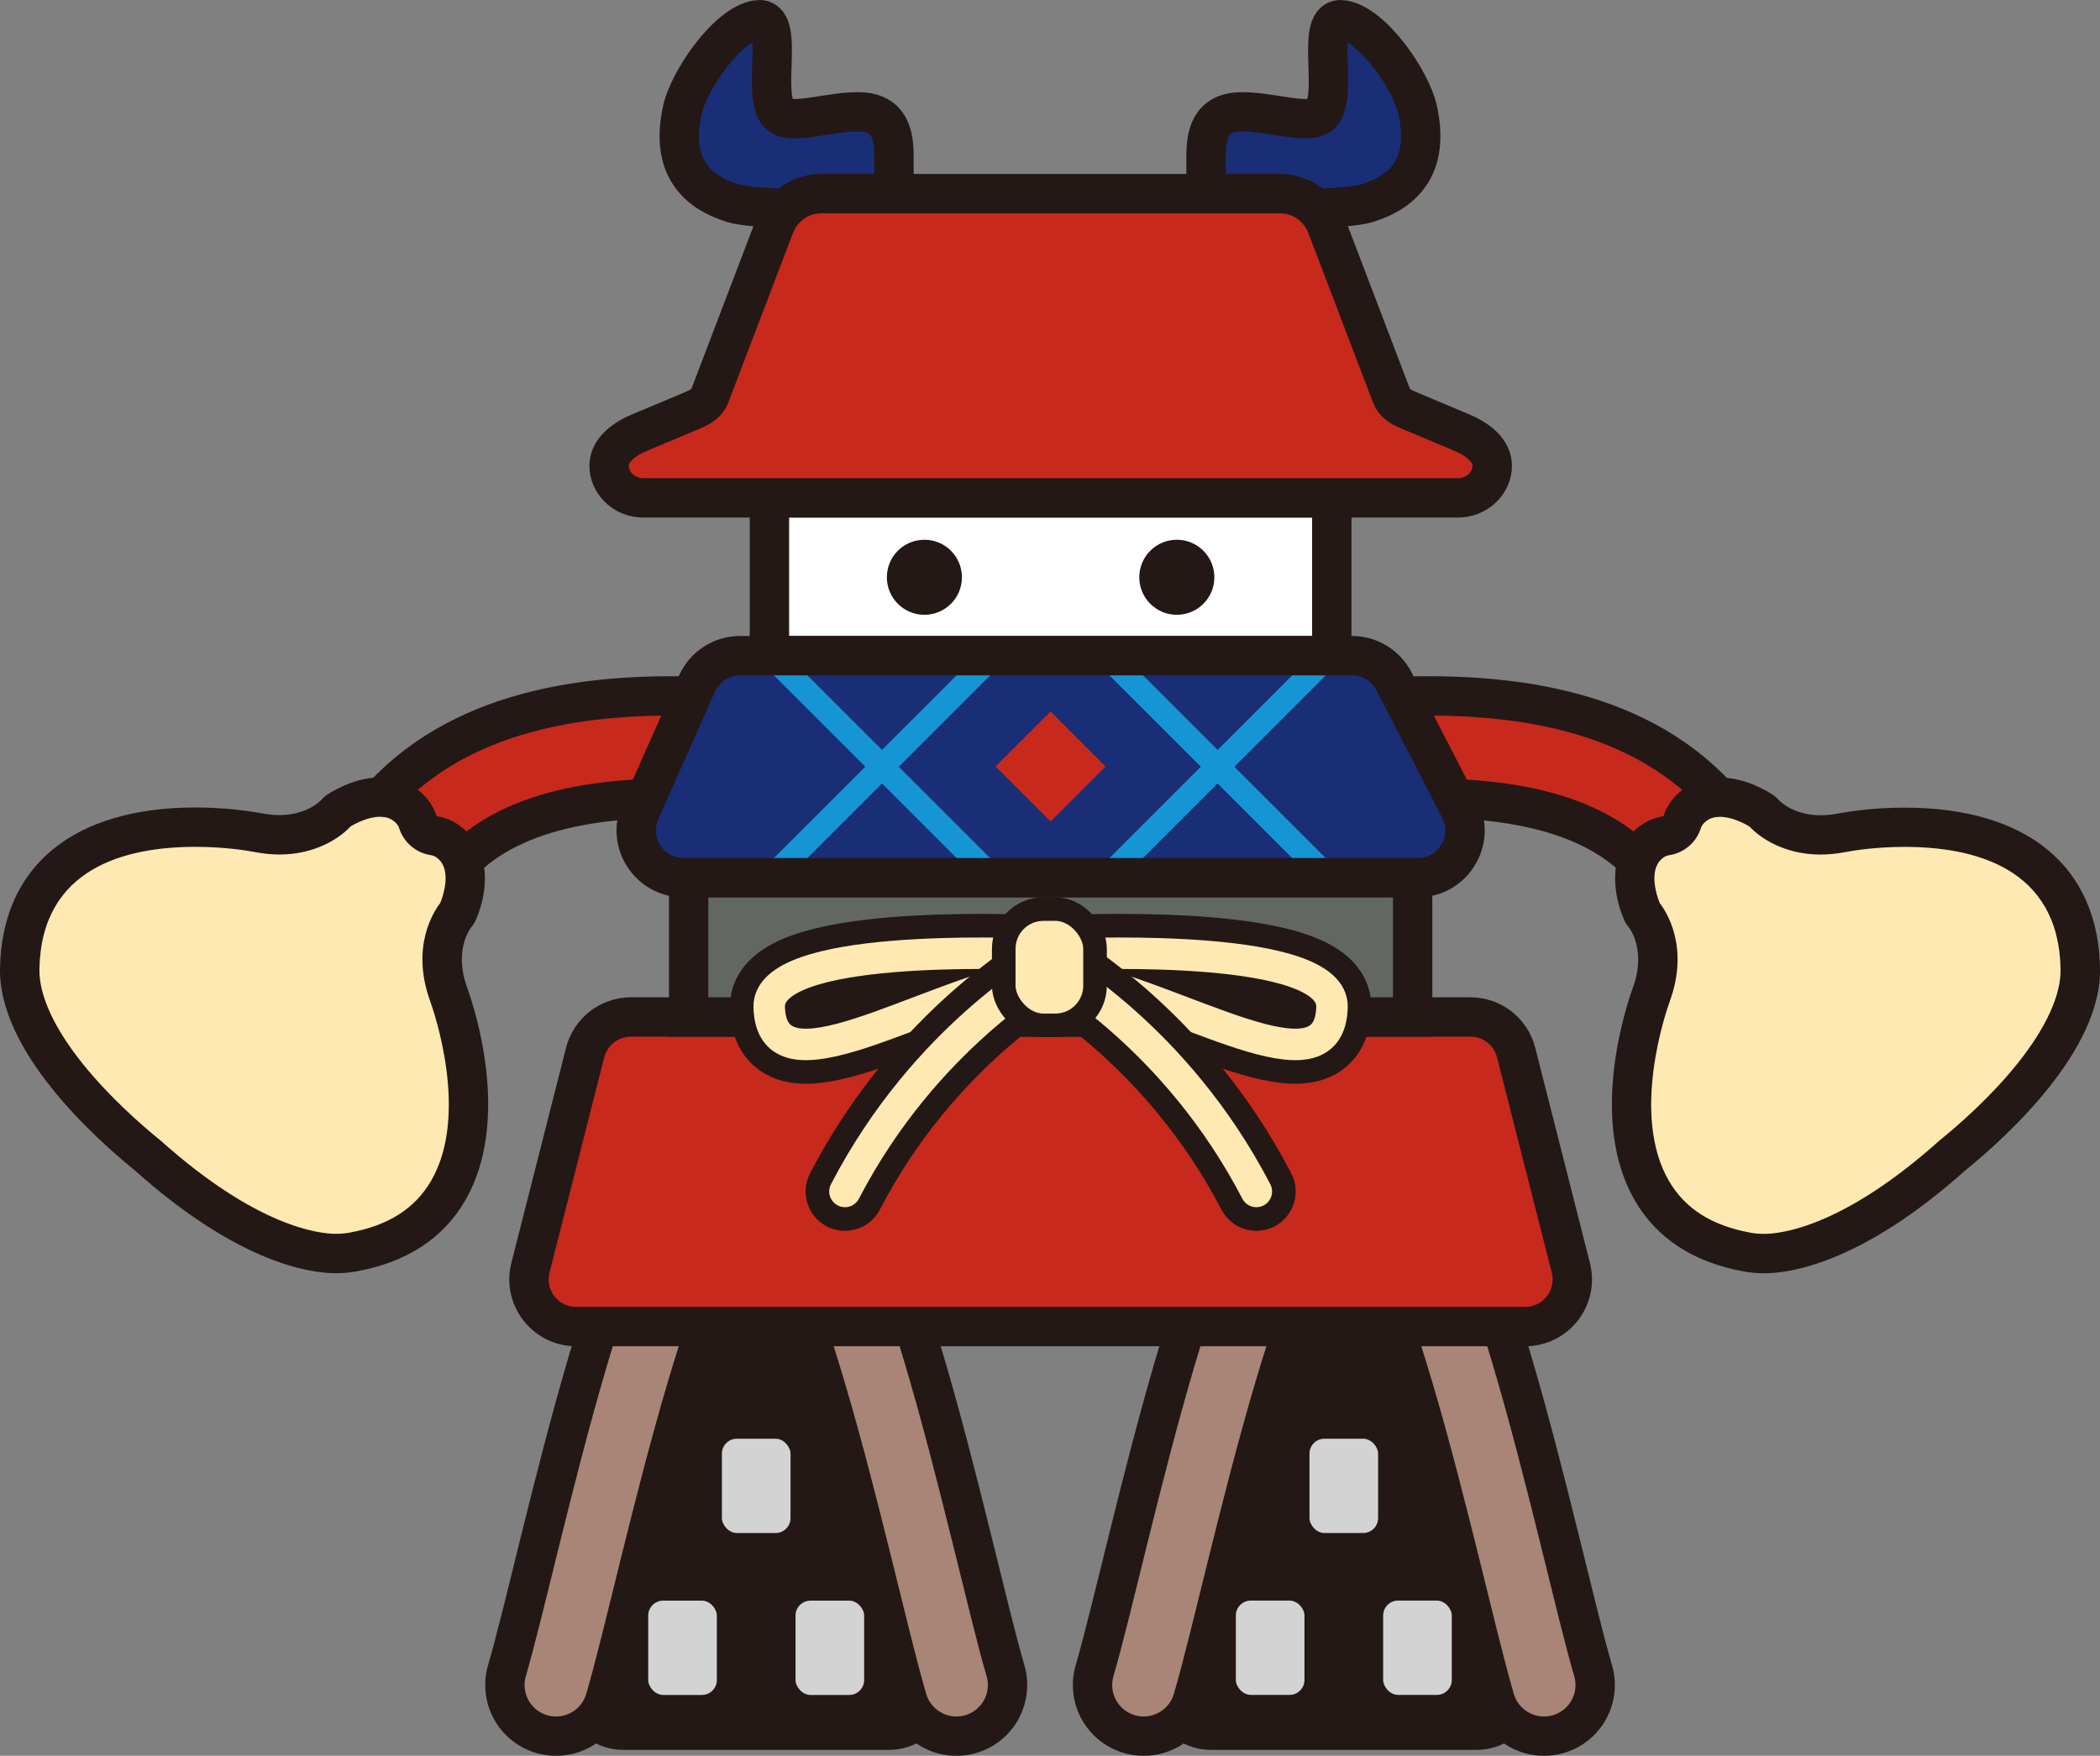 <svg viewBox="0 0 378.2 316.29" xmlns="http://www.w3.org/2000/svg" xmlns:xlink="http://www.w3.org/1999/xlink"><rect x="0" y="0" width="378.2" height="316.29" fill="#808080" stroke="none"/><clipPath id="a"><path d="m255.33 158.1h-132.24c-6.15 0-10.27-6.33-7.77-11.96l10.2-22.98c1.36-3.07 4.41-5.05 7.77-5.05h110.2c3.18 0 6.1 1.78 7.56 4.61l11.84 22.98c2.92 5.66-1.19 12.4-7.56 12.4z"/></clipPath><g stroke="#231815"><path d="m217.2 31.82v-3.14c0-2.96 0-8.07 5.57-8.49 5.23-.39 12.55 2.4 14.93.55 3.77-2.93-1.28-18 4.16-17.16s12.26 10.98 13.42 16.1c2.71 11.98-4.58 15.54-9.21 16.96-2.89.89-16.14 1.48-24.04.59-2.76-.31-4.83-2.64-4.83-5.42z" fill="#192e76" stroke-miterlimit="10" stroke-width="7.09"/><path d="m161 31.82v-3.14c0-2.96 0-8.07-5.57-8.49-5.23-.39-12.55 2.4-14.93.55-3.77-2.93 1.28-18-4.16-17.16s-12.26 10.98-13.42 16.1c-2.71 11.98 4.58 15.54 9.21 16.96 2.89.89 16.14 1.48 24.04.59 2.76-.31 4.83-2.64 4.83-5.42z" fill="#192e76" stroke-miterlimit="10" stroke-width="7.09"/><path d="m226.38 234.74-16.85 62.18c-1.97 7.25 2.38 14.76 8.54 14.76h47.89c6.23 0 10.59-7.67 8.49-14.96l-17.92-62.18c-1.28-4.45-4.68-7.42-8.49-7.42h-13.12c-3.87 0-7.31 3.07-8.54 7.62z" fill="#231815" stroke-linecap="round" stroke-linejoin="round" stroke-width="7.09"/><path d="m278.07 303.54c-6.44-21.94-20.58-95.34-36.05-96.4-15.47 1.06-29.61 74.46-36.05 96.4" fill="none" stroke-linecap="round" stroke-linejoin="round" stroke-width="25.51"/></g><path d="m278.07 303.54c-6.44-21.94-20.58-95.34-36.05-96.4-15.47 1.06-29.61 74.46-36.05 96.4" fill="none" stroke="#a88577" stroke-linecap="round" stroke-linejoin="round" stroke-width="11.34"/><rect fill="#d2d3d2" height="16.99" rx="2.69" transform="matrix(-1 0 0 -1 484.03 535.33)" width="12.36" x="235.84" y="259.17"/><rect fill="#d2d3d2" height="16.99" rx="2.69" transform="matrix(-1 0 0 -1 510.56 593.66)" width="12.36" x="249.1" y="288.34"/><rect fill="#d2d3d2" height="16.99" rx="2.69" transform="matrix(-1 0 0 -1 457.5 593.66)" width="12.36" x="222.57" y="288.34"/><path d="m304.79 152.41c-11.23-14.66-30.85-18.33-51.28-17.79" fill="#ce8f6d"/><path d="m304.79 152.41c-11.23-14.66-30.85-18.33-51.28-17.79" fill="none" stroke="#231815" stroke-linecap="round" stroke-linejoin="round" stroke-width="25.51"/><path d="m304.79 152.41c-11.23-14.66-30.85-18.33-51.28-17.79" fill="none" stroke="#c8291d" stroke-linecap="round" stroke-linejoin="round" stroke-width="11.34"/><path d="m317.73 225.82c-1.05 0-2.06-.09-3.02-.26-8.02-1.44-13.82-5.18-17.25-11.12-7.5-13-1.36-31.73-.05-35.36 3.06-8.49-.89-13.73-1.35-14.3-.04-.04-.07-.08-.11-.13-.04-.04-.07-.09-.1-.14-1.28-2.67-2.77-8.65.74-12.15 1.02-1.02 2.19-1.63 3.47-1.82 1.34-.2 2.46-1.14 2.87-2.44.39-1.23 1.18-2.29 2.34-3.13 1.28-.93 2.73-1.38 4.44-1.38 3.91 0 7.51 2.48 7.67 2.58.05.03.09.07.12.12.03.04 3.39 4.1 10.34 4.1 1.18 0 2.42-.12 3.67-.36 2.02-.38 6.21-1.02 11.48-1.02 20.12 0 31.36 9.06 31.65 25.51.24 13.66-17.54 29.15-23 33.58-.04.04-.09.07-.13.11-4.62 4.13-20.72 17.6-33.8 17.6z" fill="#ffe9b3"/><path d="m309.73 147.14c2.09 0 4.38 1.15 5.37 1.77 1.88 2.04 6.3 5.03 12.75 5.03 1.4 0 2.86-.14 4.33-.42 1.9-.36 5.84-.96 10.82-.96 12.64 0 27.78 3.82 28.1 22.03.08 4.66-2.59 10.51-7.71 16.94-4.9 6.14-10.86 11.3-13.97 13.82-.09.07-.17.14-.26.22-17.35 15.5-28.45 16.7-31.44 16.7-.84 0-1.64-.07-2.39-.2-7.04-1.27-11.88-4.34-14.8-9.4-6.86-11.89-.53-30.32.22-32.38 3.53-9.79-.72-16.17-1.83-17.6-.71-1.67-1.86-5.78.18-7.81.48-.48.96-.75 1.48-.82 2.69-.39 4.92-2.29 5.74-4.88.16-.5.5-.94 1.05-1.33.66-.48 1.41-.7 2.36-.7m0-7.09c-2.45 0-4.64.69-6.52 2.05-1.8 1.31-3.03 3-3.64 4.94-2.03.29-3.89 1.25-5.46 2.81-4.92 4.89-3.22 12.48-1.44 16.19.17.35.39.68.65.97.09.11 3.24 4.03.77 10.86-1.4 3.88-7.97 23.98.31 38.33 3.97 6.88 10.6 11.2 19.69 12.84 1.17.21 2.39.32 3.65.32 4.65 0 17.47-1.8 36.16-18.5 7.46-6.05 24.57-21.57 24.31-36.39-.32-18.42-13.15-28.99-35.19-28.99-5.56 0-9.99.68-12.13 1.08-1.04.2-2.05.29-3.02.29-5.09 0-7.56-2.76-7.58-2.79-.25-.3-.54-.57-.86-.79-.47-.33-4.77-3.21-9.69-3.21z" fill="#231815"/><path d="m151.82 234.74 16.85 62.18c1.97 7.25-2.38 14.76-8.54 14.76h-47.89c-6.23 0-10.59-7.67-8.49-14.96l17.92-62.18c1.28-4.45 4.68-7.42 8.49-7.42h13.12c3.87 0 7.31 3.07 8.54 7.62z" fill="#231815" stroke="#231815" stroke-linecap="round" stroke-linejoin="round" stroke-width="7.09"/><path d="m100.14 303.54c6.44-21.94 20.58-95.34 36.05-96.4 15.47 1.06 29.61 74.46 36.05 96.4" fill="none" stroke="#231815" stroke-linecap="round" stroke-linejoin="round" stroke-width="25.51"/><path d="m100.14 303.54c6.44-21.94 20.58-95.34 36.05-96.4 15.47 1.06 29.61 74.46 36.05 96.4" fill="none" stroke="#a88577" stroke-linecap="round" stroke-linejoin="round" stroke-width="11.34"/><rect fill="#d2d3d2" height="16.99" rx="2.69" width="12.36" x="130.01" y="259.17"/><rect fill="#d2d3d2" height="16.99" rx="2.69" width="12.36" x="116.74" y="288.34"/><rect fill="#d2d3d2" height="16.99" rx="2.69" width="12.36" x="143.27" y="288.34"/><path d="m264.8 183.2h-151.18c-3.89 0-7.28 2.64-8.24 6.41l-9.85 38.76c-1.37 5.38 2.7 10.6 8.24 10.6h170.89c5.55 0 9.61-5.22 8.24-10.6l-9.85-38.76c-.96-3.77-4.35-6.41-8.24-6.41z" fill="#c8291d" stroke="#231815" stroke-linecap="round" stroke-linejoin="round" stroke-width="7.09"/><path d="m73.41 152.41c11.23-14.66 30.85-18.33 51.28-17.79" fill="#ce8f6d"/><path d="m73.41 152.41c11.23-14.66 30.85-18.33 51.28-17.79" fill="none" stroke="#231815" stroke-linecap="round" stroke-linejoin="round" stroke-width="25.51"/><path d="m73.41 152.41c11.23-14.66 30.85-18.33 51.28-17.79" fill="none" stroke="#c8291d" stroke-linecap="round" stroke-linejoin="round" stroke-width="11.34"/><path d="m60.47 225.82c-13.08 0-29.18-13.47-33.8-17.6-.04-.04-.08-.07-.13-.11-5.46-4.42-23.24-19.92-23-33.58.29-16.45 11.53-25.51 31.65-25.51 5.27 0 9.45.64 11.48 1.02 1.26.24 2.49.36 3.67.36 6.95 0 10.31-4.07 10.34-4.11s.07-.08.12-.11c.15-.11 3.76-2.58 7.67-2.58 1.71 0 3.16.45 4.44 1.38 1.17.85 1.96 1.9 2.34 3.14.41 1.3 1.52 2.25 2.87 2.44 1.28.19 2.45.8 3.47 1.82 3.52 3.5 2.02 9.47.75 12.14-.03.05-.06.1-.1.15-.04.04-.08.09-.12.14-.46.57-4.4 5.82-1.34 14.29 1.31 3.62 7.45 22.36-.05 35.36-3.43 5.94-9.23 9.68-17.25 11.12-.96.17-1.97.26-3.02.26z" fill="#ffe9b3"/><path d="m68.47 147.14c.95 0 1.7.22 2.36.7.55.4.89.83 1.05 1.33.82 2.59 3.05 4.49 5.74 4.88.52.08 1 .34 1.48.82 2.04 2.03.89 6.14.18 7.81-1.11 1.43-5.36 7.81-1.83 17.6.74 2.06 7.08 20.5.22 32.38-2.92 5.06-7.76 8.14-14.8 9.4-.75.14-1.56.2-2.39.2-2.99 0-14.09-1.2-31.44-16.7-.08-.08-.17-.15-.26-.22-3.12-2.53-9.08-7.69-13.97-13.82-5.13-6.43-7.79-12.28-7.71-16.94.32-18.21 15.46-22.03 28.1-22.03 4.98 0 8.92.6 10.82.96 1.47.28 2.93.42 4.33.42 6.45 0 10.88-2.98 12.75-5.03 1-.62 3.28-1.77 5.37-1.77m0-7.09c-4.92 0-9.21 2.89-9.69 3.21-.32.22-.61.49-.86.79-.02.03-2.49 2.79-7.58 2.79-.96 0-1.98-.1-3.02-.29-2.15-.4-6.58-1.08-12.13-1.08-22.04.02-34.86 10.58-35.19 29.01-.26 14.82 16.85 30.34 24.31 36.39 18.69 16.7 31.51 18.5 36.16 18.5 1.25 0 2.48-.11 3.65-.32 9.09-1.63 15.72-5.95 19.69-12.84 8.28-14.36 1.71-34.45.31-38.33-2.47-6.83.69-10.76.77-10.86.26-.29.48-.62.65-.97 1.78-3.71 3.47-11.3-1.44-16.19-1.57-1.56-3.43-2.52-5.46-2.81-.61-1.94-1.84-3.63-3.64-4.94-1.88-1.36-4.07-2.05-6.52-2.05z" fill="#231815"/><path d="m138.57 89.68h101.28v28.44h-101.28z" fill="#fff" stroke="#231815" stroke-miterlimit="10" stroke-width="7.09"/><path d="m124.02 158.1h130.39v25.1h-130.39z" fill="#636764" stroke="#231815" stroke-miterlimit="10" stroke-width="7.09"/><g clip-path="url(#a)" fill="#192e76" stroke="#1695d4" stroke-miterlimit="10" stroke-width="4.25"><path d="m167.72 116.73h42.76v42.76h-42.76z" transform="matrix(.707 -.707 .707 .707 -42.27 174.17)"/><path d="m137.48 146.96h42.76v42.76h-42.76z" transform="matrix(.707 -.707 .707 .707 -72.51 161.64)"/><path d="m197.96 86.49h42.76v42.76h-42.76z" transform="matrix(.707 -.707 .707 .707 -12.03 186.69)"/><path d="m137.48 86.49h42.76v42.76h-42.76z" transform="matrix(.707 -.707 .707 .707 -29.75 143.93)"/><path d="m107.25 116.73h42.76v42.76h-42.76z" transform="matrix(.707 -.707 .707 .707 -59.98 131.41)"/><path d="m197.96 146.96h42.76v42.76h-42.76z" transform="matrix(.707 -.707 .707 .707 -54.79 204.4)"/><path d="m228.19 116.73h42.76v42.76h-42.76z" transform="matrix(.707 -.707 .707 .707 -24.56 216.93)"/></g><path d="m189.21 89.68h73.44c3.04 0 5.76-2.24 6.08-5.3.34-3.34-3.07-5.46-5.51-6.47s-9.82-4.13-9.82-4.13c-1.22-.5-2.34-1.3-2.78-2.45l-11.67-30.59c-1.35-3.53-4.7-5.86-8.38-5.86h-41.35s0 0 0 0h-41.35c-3.68 0-7.03 2.33-8.38 5.86l-11.67 30.59c-.44 1.15-1.57 1.95-2.78 2.45 0 0-7.39 3.13-9.82 4.13-2.44 1.01-5.85 3.13-5.51 6.47.31 3.06 3.03 5.3 6.08 5.3h73.44z" fill="#c8291d" stroke="#231815" stroke-linecap="round" stroke-linejoin="round" stroke-width="7.09"/><circle cx="211.94" cy="103.99" fill="#231815" r="6.76"/><circle cx="166.48" cy="103.99" fill="#231815" r="6.76"/><path d="m191.6 175.44c21.59 4.4 47.85 22.27 48.29 5.98.31-11.44-43.27-9.66-48.29-9.53" fill="#040000"/><path d="m191.6 175.44c21.59 4.4 47.85 22.27 48.29 5.98.31-11.44-43.27-9.66-48.29-9.53" fill="none" stroke="#231815" stroke-linecap="round" stroke-linejoin="round" stroke-width="14.17"/><path d="m191.6 175.44c21.59 4.4 47.85 22.27 48.29 5.98.31-11.44-43.27-9.66-48.29-9.53" fill="none" stroke="#ffe9b3" stroke-linecap="round" stroke-linejoin="round" stroke-width="5.67"/><path d="m226.26 214.63c-14.67-28.26-36.84-39.67-34.48-39.19" fill="#040000"/><path d="m226.26 214.63c-14.67-28.26-36.84-39.67-34.48-39.19" fill="none" stroke="#231815" stroke-linecap="round" stroke-linejoin="round" stroke-width="14.17"/><path d="m226.26 214.63c-14.67-28.26-36.84-39.67-34.48-39.19" fill="none" stroke="#ffe9b3" stroke-linecap="round" stroke-linejoin="round" stroke-width="5.67"/><path d="m186.82 175.44c-21.59 4.4-47.85 22.27-48.29 5.98-.31-11.44 43.27-9.66 48.29-9.53" fill="#040000"/><path d="m186.82 175.44c-21.59 4.4-47.85 22.27-48.29 5.98-.31-11.44 43.27-9.66 48.29-9.53" fill="none" stroke="#231815" stroke-linecap="round" stroke-linejoin="round" stroke-width="14.17"/><path d="m186.82 175.44c-21.59 4.4-47.85 22.27-48.29 5.98-.31-11.44 43.27-9.66 48.29-9.53" fill="none" stroke="#ffe9b3" stroke-linecap="round" stroke-linejoin="round" stroke-width="5.67"/><path d="m152.17 214.63c14.67-28.26 36.84-39.67 34.48-39.19" fill="#040000"/><path d="m152.17 214.63c14.67-28.26 36.84-39.67 34.48-39.19" fill="none" stroke="#231815" stroke-linecap="round" stroke-linejoin="round" stroke-width="14.17"/><path d="m152.17 214.63c14.67-28.26 36.84-39.67 34.48-39.19" fill="none" stroke="#ffe9b3" stroke-linecap="round" stroke-linejoin="round" stroke-width="5.67"/><rect fill="#ffe9b3" height="20.95" rx="7.15" stroke="#231815" stroke-linecap="round" stroke-linejoin="round" stroke-width="4.25" width="16.44" x="180.77" y="163.76"/><path d="m182.2 131.1h14.02v14.02h-14.02z" fill="#c8291d" transform="matrix(.707 .707 -.707 .707 153.08 -93.34)"/><path d="m255.33 158.1h-132.24c-6.15 0-10.27-6.33-7.77-11.96l10.2-22.98c1.36-3.07 4.41-5.05 7.77-5.05h110.2c3.18 0 6.1 1.78 7.56 4.61l11.84 22.98c2.92 5.66-1.19 12.4-7.56 12.4z" fill="none" stroke="#231815" stroke-linecap="round" stroke-linejoin="round" stroke-width="7.09"/></svg>